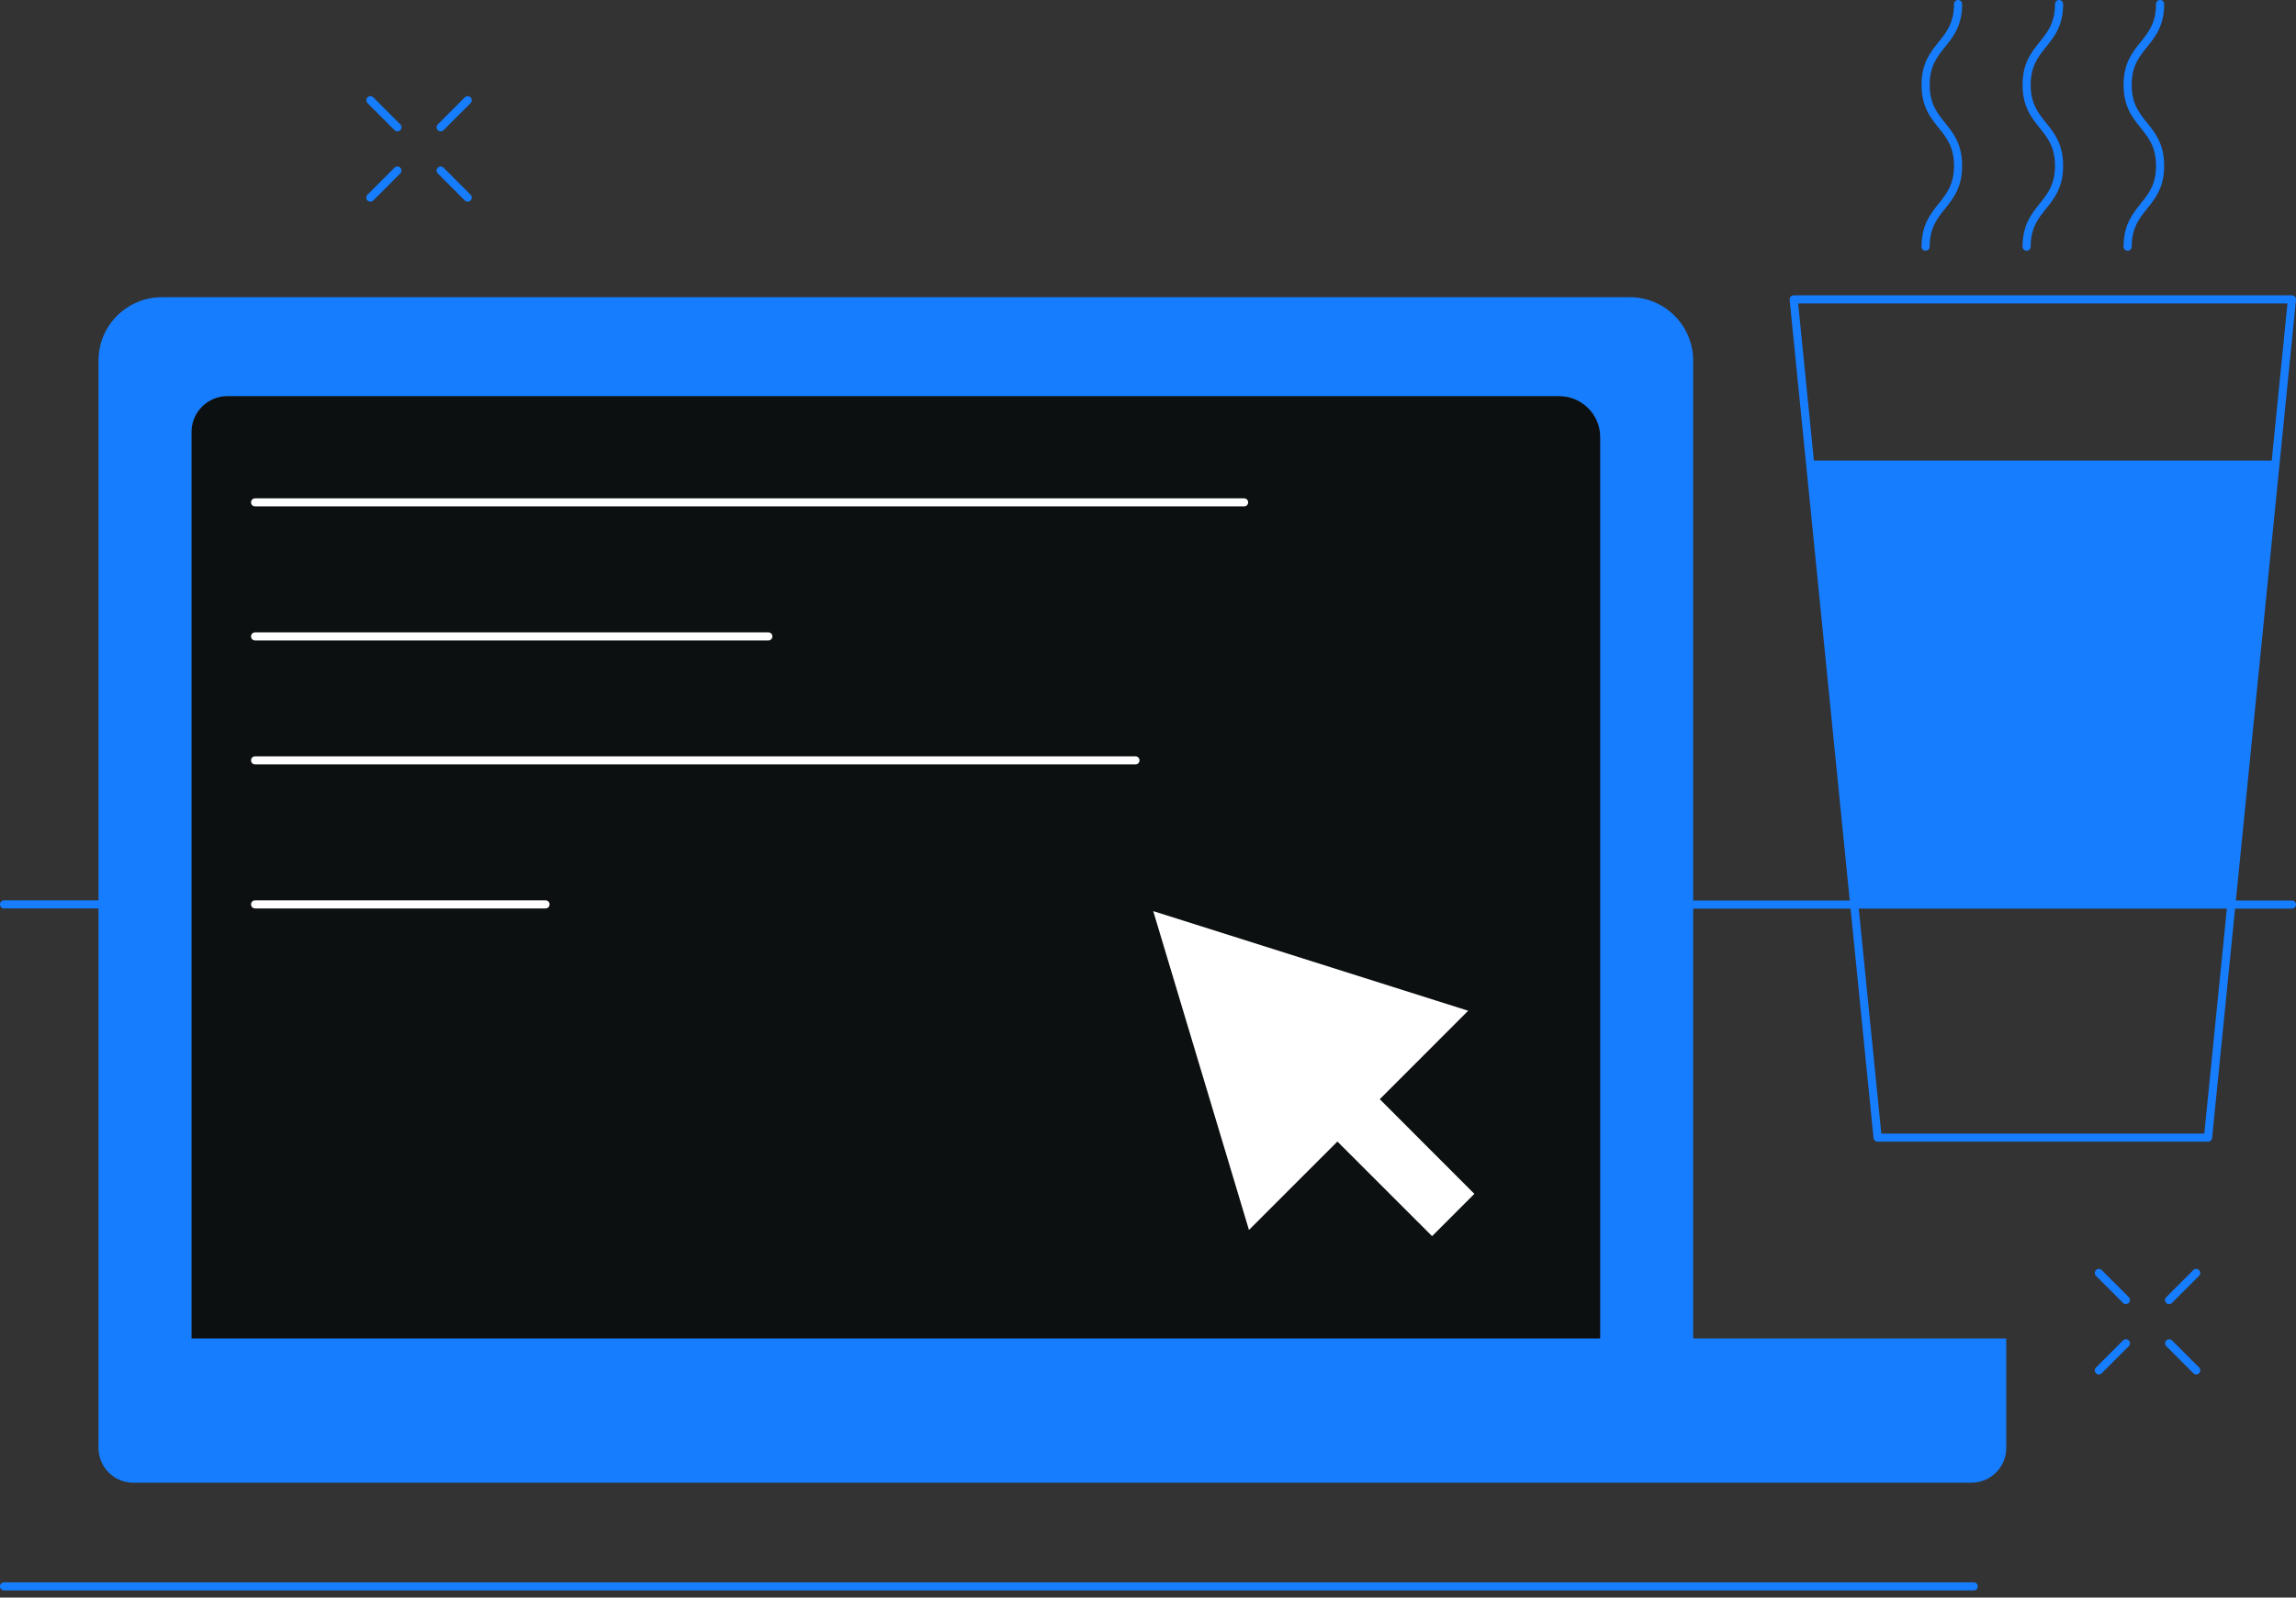<svg fill="none" height="199" viewBox="0 0 286 199" width="286" xmlns="http://www.w3.org/2000/svg"><rect x="0" y="0" width="286" height="199" fill="#333333" stroke="none"/><path d="m28.328 49.339h165.885c2.829 0 5.124 2.294 5.124 5.124v121.508h-175.487v-122.155c0-2.476 2.001-4.477 4.477-4.477z" fill="#0d1010"/><path d="m154.96 63.083h-123.186c-.283 0-.505-.222-.505-.505 0-.283.222-.505.505-.505h123.196c.283 0 .505.222.505.505 0 .283-.222.505-.505.505z" fill="#fff"/><path d="m95.706 79.779h-63.932c-.283 0-.505-.222-.505-.505s.222-.505.505-.505h63.932c.283 0 .505.222.505.505s-.222.505-.505.505z" fill="#fff"/><path d="m67.954 113.161h-36.181c-.283 0-.505-.223-.505-.506s.222-.505.505-.505h36.181c.283 0 .505.222.505.505s-.222.506-.505.506z" fill="#fff"/><path d="m141.437 95.222h-109.663c-.283 0-.505-.222-.505-.505s.222-.505.505-.505h109.663c.283 0 .506.222.506.505s-.223.505-.506.505z" fill="#fff"/><path d="m183.652 148.714-11.783-11.794 11.015-11.016-39.232-12.41 11.925 39.717 11.016-11.015 11.794 11.784z" fill="#fff"/><g fill="#167dff"><path d="m239.863 31.229c-.283 0-.505-.222-.505-.505 0-2.698 1.081-4.043 2.132-5.356.98-1.223 1.91-2.375 1.91-4.72s-.93-3.497-1.91-4.72c-1.051-1.304-2.132-2.658-2.132-5.356 0-2.698 1.081-4.043 2.132-5.346.98-1.223 1.91-2.375 1.91-4.72 0-.283.223-.505.506-.505.282 0 .505.222.505.505 0 2.698-1.082 4.043-2.133 5.346-.98 1.223-1.91 2.375-1.91 4.72 0 2.345.93 3.497 1.91 4.72 1.051 1.304 2.133 2.658 2.133 5.356s-1.082 4.043-2.133 5.356c-.98 1.223-1.91 2.375-1.91 4.72 0 .283-.222.505-.505.505z"/><path d="m252.445 31.229c-.283 0-.506-.222-.506-.505 0-2.698 1.082-4.043 2.133-5.356.98-1.223 1.91-2.375 1.91-4.72s-.93-3.497-1.91-4.72c-1.051-1.304-2.133-2.658-2.133-5.356 0-2.698 1.082-4.043 2.133-5.346.98-1.223 1.91-2.375 1.91-4.72 0-.283.222-.505.505-.505s.505.222.505.505c0 2.698-1.081 4.043-2.132 5.346-.98 1.223-1.91 2.375-1.91 4.72 0 2.345.93 3.497 1.91 4.72 1.051 1.304 2.132 2.658 2.132 5.356s-1.081 4.043-2.132 5.356c-.98 1.223-1.91 2.375-1.91 4.72 0 .283-.222.505-.505.505z"/><path d="m265.028 31.229c-.283 0-.505-.222-.505-.505 0-2.698 1.081-4.043 2.132-5.356.981-1.223 1.91-2.375 1.91-4.72s-.929-3.497-1.91-4.72c-1.051-1.304-2.132-2.658-2.132-5.356 0-2.698 1.081-4.043 2.132-5.346.981-1.223 1.91-2.375 1.91-4.72 0-.283.223-.505.506-.505s.505.222.505.505c0 2.698-1.081 4.043-2.132 5.346-.981 1.223-1.911 2.375-1.911 4.72 0 2.345.93 3.497 1.911 4.72 1.051 1.304 2.132 2.658 2.132 5.356s-1.081 4.043-2.132 5.356c-.981 1.223-1.911 2.375-1.911 4.72 0 .283-.222.505-.505.505z"/><path d="m46.126 25.124c-.131 0-.263-.051-.354-.152-.202-.202-.202-.515 0-.718l3.365-3.365c.202-.202.515-.202.718 0 .202.202.202.515 0 .718l-3.365 3.365c-.101.101-.232.152-.354.152z"/><path d="m54.888 16.362c-.131 0-.263-.051-.354-.152-.202-.202-.202-.515 0-.718l3.365-3.365c.202-.202.515-.202.718 0 .202.202.202.515 0 .718l-3.365 3.365c-.101.101-.233.152-.354.152z"/><path d="m58.254 25.124c-.131 0-.263-.051-.354-.152l-3.365-3.365c-.202-.202-.202-.515 0-.718.202-.202.515-.202.718 0l3.365 3.365c.202.202.202.515 0 .718-.101.101-.233.152-.354.152z"/><path d="m49.501 16.362c-.131 0-.263-.051-.354-.152l-3.365-3.365c-.202-.202-.202-.515 0-.718.202-.202.515-.202.718 0l3.365 3.365c.202.202.202.515 0 .718-.101.101-.232.152-.354.152z"/><path d="m261.44 171.211c-.132 0-.263-.051-.354-.152-.202-.202-.202-.515 0-.717l3.365-3.366c.202-.202.516-.202.718 0s.202.516 0 .718l-3.366 3.365c-.101.101-.232.152-.353.152z"/><path d="m270.192 162.449c-.132 0-.263-.051-.354-.152-.202-.202-.202-.515 0-.718l3.365-3.365c.202-.202.516-.202.718 0s.202.516 0 .718l-3.365 3.365c-.102.101-.233.152-.354.152z"/><path d="m273.567 171.211c-.131 0-.263-.051-.353-.152l-3.366-3.365c-.202-.202-.202-.516 0-.718s.516-.202.718 0l3.365 3.366c.202.202.202.515 0 .717-.101.101-.232.152-.354.152z"/><path d="m264.805 162.449c-.131 0-.263-.051-.354-.152l-3.365-3.365c-.202-.202-.202-.516 0-.718s.515-.202.717 0l3.366 3.365c.202.203.202.516 0 .718-.101.101-.233.152-.354.152z"/><path d="m245.856 198.114h-245.351c-.283 0-.505-.222-.505-.505s.222-.506.505-.506h245.351c.283 0 .506.223.506.506s-.223.505-.506.505z"/><path d="m285.493 112.17h-6.983l7.488-74.827c.011-.141-.03-.283-.131-.394s-.232-.162-.374-.162h-62.063c-.141 0-.283.061-.374.162s-.141.243-.131.394l7.489 74.827h-19.505v-67.247c0-4.366-3.538-7.903-7.904-7.903h-182.833c-4.366 0-7.903 3.537-7.903 7.903v67.227h-11.764c-.283 0-.505.222-.505.505s.222.505.505.505h11.764v67.197c0 2.396 1.94 4.336 4.336 4.336h228.968c2.395 0 4.336-1.94 4.336-4.336v-13.623h-39v-53.553h19.606l2.86 28.58c.03.263.242.455.505.455h41.163c.263 0 .475-.192.506-.455l2.86-28.58h7.084c.283 0 .505-.223.505-.506s-.222-.505-.505-.505zm-86.166 54.564h-175.476v-112.918c0-2.466 2.001-4.477 4.477-4.477h165.885c2.83 0 5.124 2.294 5.124 5.124v112.271zm26.62-109.36-1.961-19.576h60.951l-1.96 19.576zm48.641 83.832h-40.243l-2.809-28.025h45.852l-2.81 28.025z"/></g></svg>